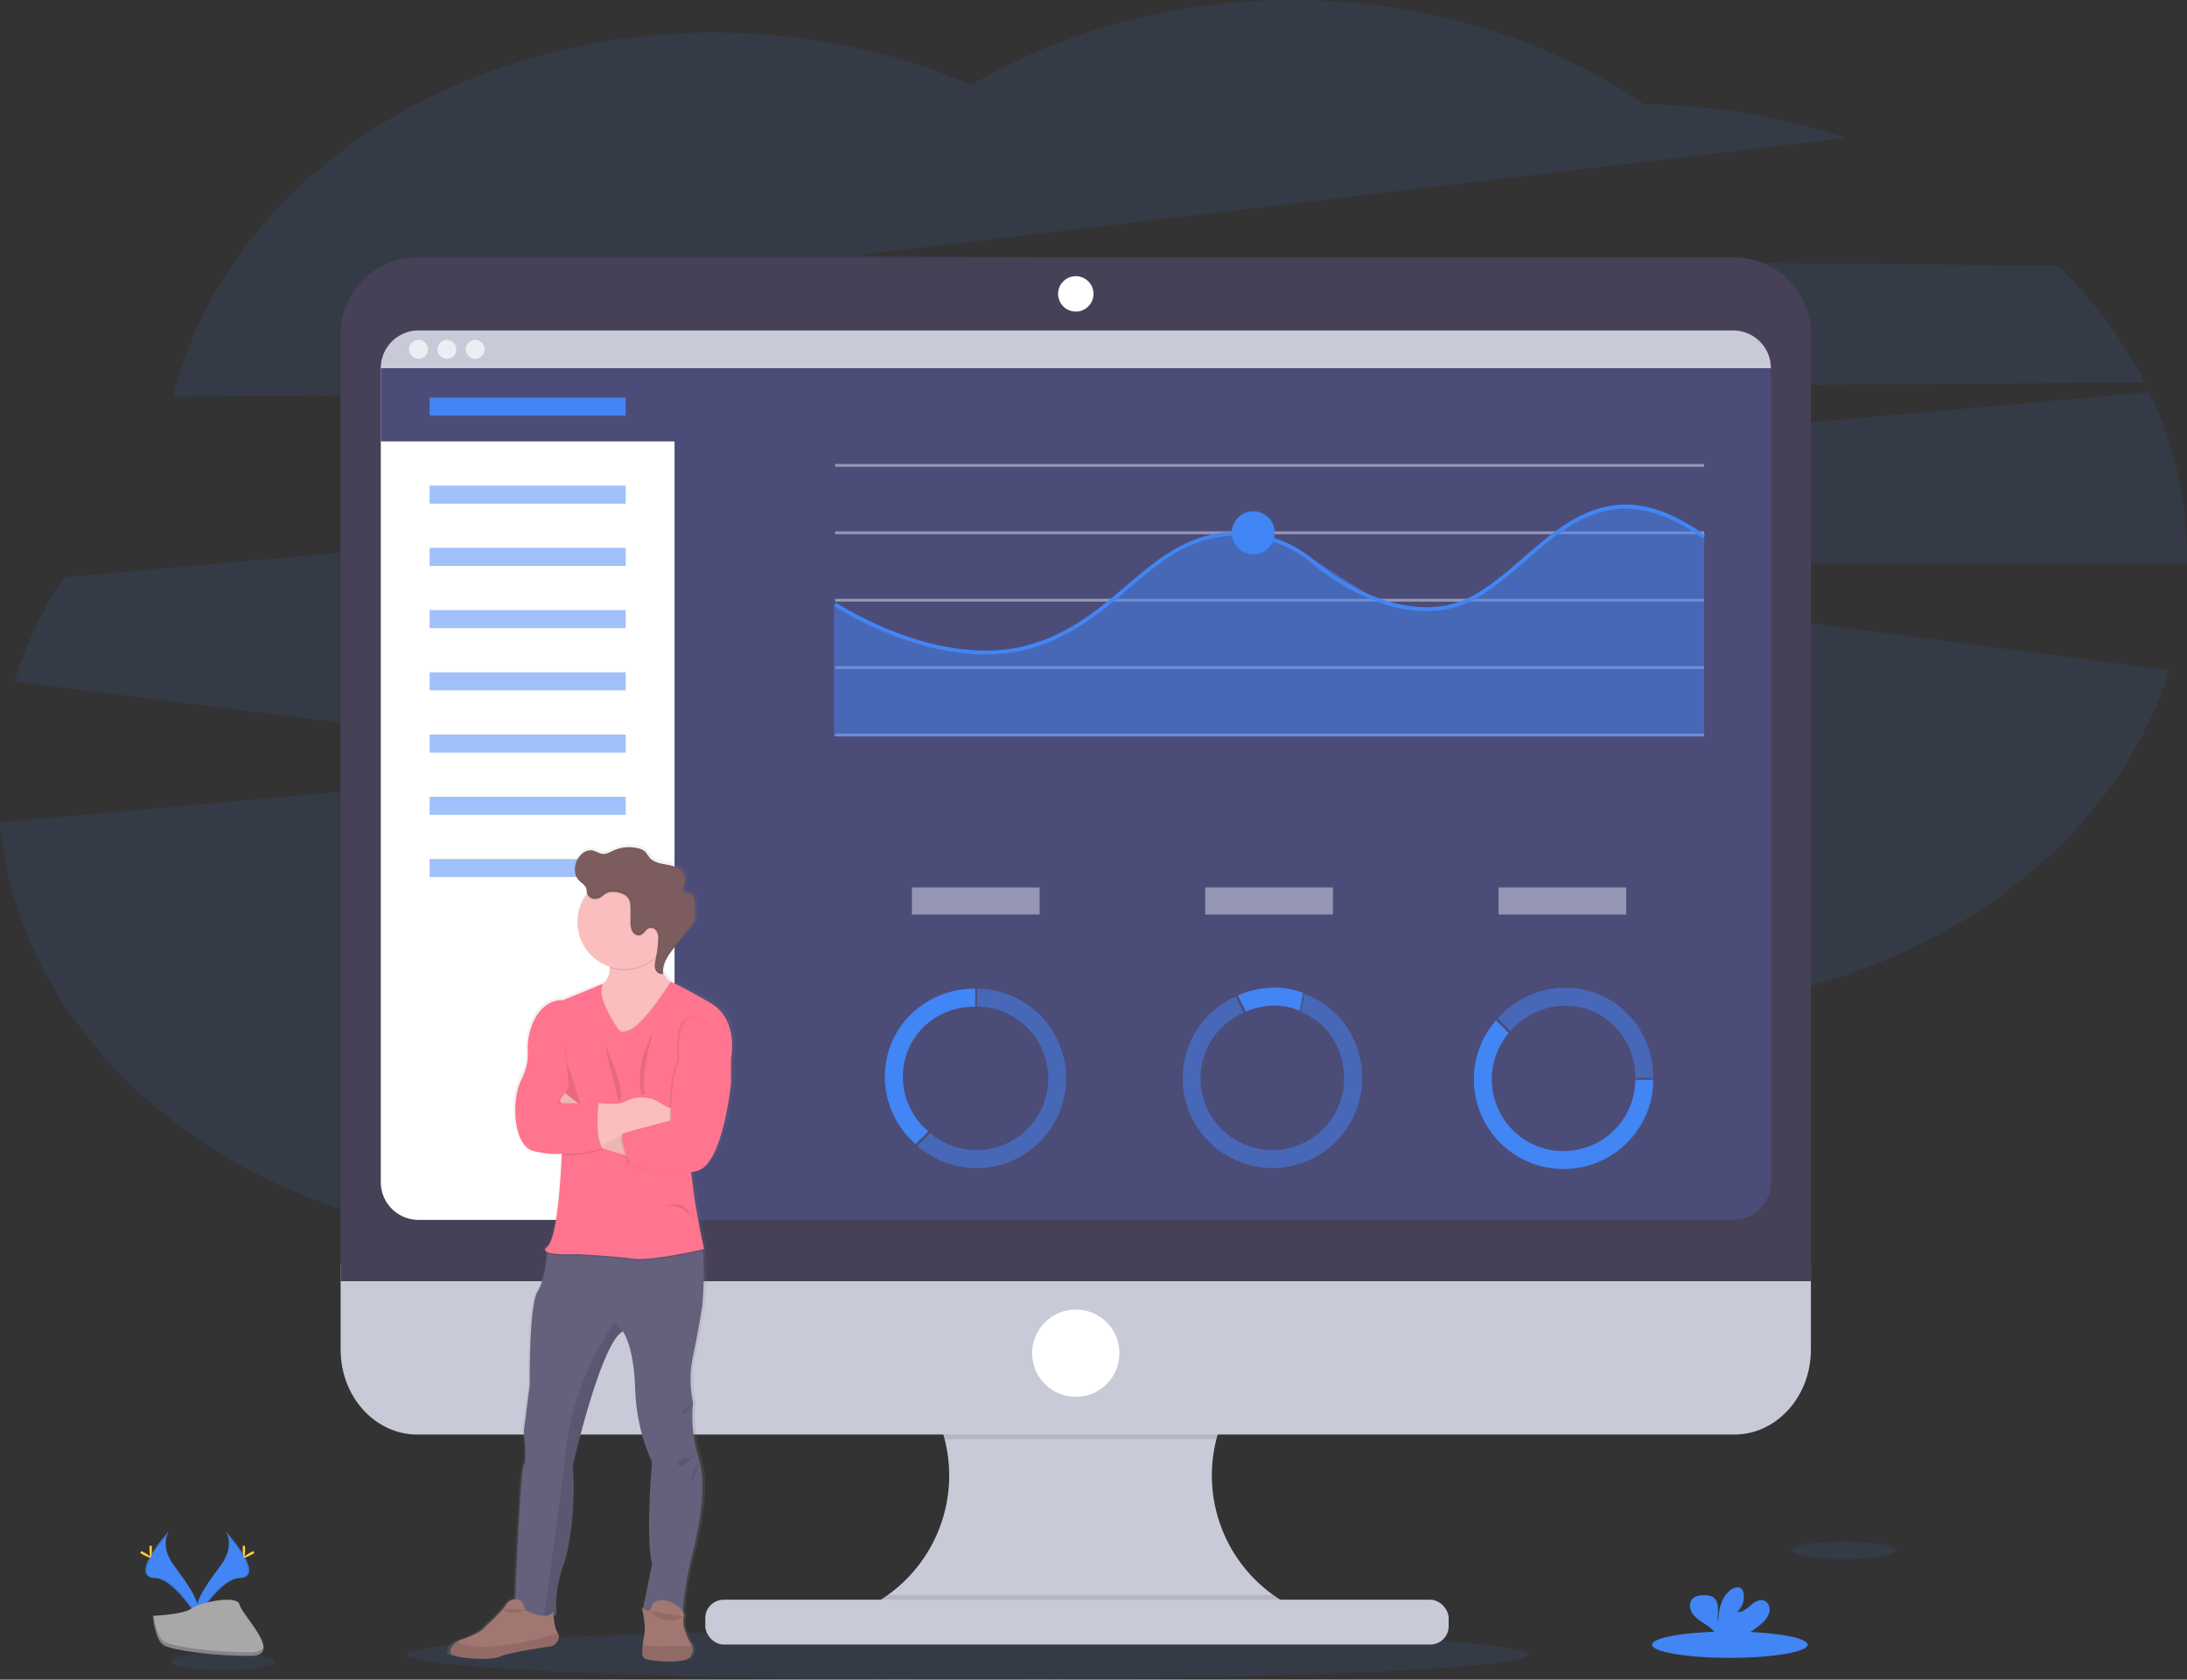 <?xml version="1.0" encoding="UTF-8"?> <svg xmlns="http://www.w3.org/2000/svg" xmlns:xlink="http://www.w3.org/1999/xlink" id="cb7db7bb-371f-430c-ab8e-9f8547f8cfe6" data-name="Layer 1" width="1130" height="868.1" viewBox="0 0 1130 868.1"><rect x="0" y="0" width="1130" height="868.1" fill="#333333" stroke="none"/><defs><linearGradient id="be60935f-ac8f-4117-88a8-c3e19524f342" x1="340.5" y1="874.69" x2="340.5" y2="452.37" gradientUnits="userSpaceOnUse"><stop offset="0" stop-color="gray" stop-opacity="0.25"></stop><stop offset="0.54" stop-color="gray" stop-opacity="0.12"></stop><stop offset="1" stop-color="gray" stop-opacity="0.1"></stop></linearGradient></defs><title>dashboard</title><path d="M1143.14,213.61a231.21,231.21,0,0,0-44.83-60.38l-621.86-5.18,512-60.79A337.39,337.39,0,0,0,884.57,69.84C835.28,36.19,771.93,16,702.83,16c-62,0-119.33,16.29-166.07,43.93-39.72-17.3-85-27.11-133.11-27.11-138.17,0-253.3,80.9-279.13,188.19Z" transform="translate(-35 -15.95)" fill="#4285f4" opacity="0.1"></path><path d="M1165,303.59a197,197,0,0,0-19.38-84.92L67.86,314.31a209.54,209.54,0,0,0-25.25,53.91l333.75,42.06L35,440.94C45.27,562.4,168.43,658.3,318.88,658.3c75.73,0,144.54-24.3,195.53-63.93,51.15,40.38,120.62,65.21,197.17,65.21,113.57,0,211.6-54.67,257.25-133.71,91.58-24.58,162.72-86.28,187.07-163.47L733.83,307.06H1165C1165,305.9,1165,304.75,1165,303.59Z" transform="translate(-35 -15.95)" fill="#4285f4" opacity="0.1"></path><ellipse cx="499.98" cy="855.15" rx="289.98" ry="12.94" fill="#4285f4" opacity="0.1"></ellipse><path d="M707.09,848.34v7.82H475.84v-6.35a76,76,0,0,0,5.23-140.37H705.52a76,76,0,0,0,1.57,138.9Z" transform="translate(-35 -15.95)" fill="#c8cad7"></path><path d="M705.52,709.44a76.11,76.11,0,0,0-42,50.39H523.08a76.13,76.13,0,0,0-42-50.39Z" transform="translate(-35 -15.95)" opacity="0.1"></path><path d="M211,669.6v43.9c0,24.24,17.74,43.89,39.63,43.89H931.05c21.89,0,39.63-19.65,39.63-43.89V669.6Z" transform="translate(-35 -15.95)" fill="#c8cad7"></path><path d="M707.09,848.34v7.82H475.84v-6.35a76,76,0,0,0,17.83-9.5H692.91A76.39,76.39,0,0,0,707.09,848.34Z" transform="translate(-35 -15.95)" opacity="0.1"></path><rect x="364.42" y="826.8" width="384.09" height="23.17" rx="9.5" ry="9.5" fill="#c8cad7"></rect><path d="M970.68,188.57A39.62,39.62,0,0,0,931.05,149H250.66A39.62,39.62,0,0,0,211,188.57V678.14H970.68Z" transform="translate(-35 -15.95)" fill="#474157"></path><path d="M950,206.25V626.92a19.5,19.5,0,0,1-19.51,19.51H251.27a19.5,19.5,0,0,1-19.51-19.51V206.25a19.51,19.51,0,0,1,19.51-19.51H930.44A19.51,19.51,0,0,1,950,206.25Z" transform="translate(-35 -15.95)" fill="#4c4c78"></path><circle cx="555.85" cy="151.89" r="9.15" fill="#fff"></circle><circle cx="555.85" cy="699.38" r="22.56" fill="#fff"></circle><path d="M383.53,196.5V646.43H251.27a19.5,19.5,0,0,1-19.51-19.51V206.25l.71-2.65,1.9-7.1Z" transform="translate(-35 -15.95)" fill="#fff"></path><polygon points="365.5 187.65 365.5 228.15 196.76 228.15 196.76 190.3 197.47 187.65 365.5 187.65" fill="#4c4c78"></polygon><path d="M950,206.25H231.76a19.5,19.5,0,0,1,19.51-19.5H930.44A19.5,19.5,0,0,1,950,206.25Z" transform="translate(-35 -15.95)" fill="#c8cad7"></path><circle cx="216.27" cy="180.55" r="4.88" fill="#ededf4"></circle><circle cx="230.9" cy="180.55" r="4.88" fill="#ededf4"></circle><circle cx="245.53" cy="180.55" r="4.88" fill="#ededf4"></circle><rect x="221.98" y="205.48" width="101.33" height="9.33" fill="#4285f4"></rect><rect x="221.98" y="250.98" width="101.33" height="9.33" fill="#4285f4" opacity="0.5"></rect><rect x="221.98" y="283.15" width="101.33" height="9.33" fill="#4285f4" opacity="0.5"></rect><rect x="221.98" y="315.32" width="101.33" height="9.33" fill="#4285f4" opacity="0.5"></rect><rect x="221.98" y="347.48" width="101.33" height="9.33" fill="#4285f4" opacity="0.5"></rect><rect x="221.98" y="379.65" width="101.33" height="9.33" fill="#4285f4" opacity="0.5"></rect><rect x="221.98" y="411.82" width="101.33" height="9.33" fill="#4285f4" opacity="0.5"></rect><rect x="221.98" y="443.98" width="101.33" height="9.33" fill="#4285f4" opacity="0.5"></rect><rect x="431.49" y="239.79" width="449.01" height="1.5" fill="#dce0ed" opacity="0.5"></rect><rect x="431.49" y="274.62" width="449.01" height="1.5" fill="#dce0ed" opacity="0.5"></rect><rect x="431.49" y="309.46" width="449.01" height="1.5" fill="#dce0ed" opacity="0.5"></rect><rect x="431.49" y="344.29" width="449.01" height="1.5" fill="#dce0ed" opacity="0.5"></rect><rect x="431.49" y="379.12" width="449.01" height="1.5" fill="#dce0ed" opacity="0.5"></rect><polygon points="880.51 380.61 430.94 380.61 430.94 312.11 472.17 332.43 514.84 338.21 552.28 326.92 597.45 291.89 620.17 278.77 636.78 275.57 652.67 276.42 678.81 289.33 714.33 311.96 742.21 315.55 764.32 307.93 811.17 269.55 835.09 261.02 860.12 264.89 880.51 276.66 880.51 380.61" fill="#4285f4" opacity="0.5"></polygon><path d="M544.3,354.18c-40.48,0-77.9-24.76-78.36-25.08l1.11-1.66c.58.39,58.16,38.49,107.09,19.4C592,339.89,604.68,329.06,617,318.6c12.83-10.93,24.95-21.26,41.46-25.74,19-5.13,39.65-.48,55.38,12.44,13.44,11.05,40.22,28.8,68.51,23.49,14.42-2.7,26.58-13.24,39.45-24.39C846.44,283,872,260.91,916.09,292.63l-1.17,1.62c-42.85-30.79-67.76-9.21-91.84,11.66-13.08,11.34-25.44,22-40.39,24.85-29.1,5.45-56.44-12.64-70.15-23.91-15.23-12.52-35.26-17-53.58-12.05-16.09,4.36-28,14.54-40.69,25.32-12.41,10.57-25.25,21.51-43.4,28.59A83.88,83.88,0,0,1,544.3,354.18Z" transform="translate(-35 -15.95)" fill="#4285f4"></path><circle cx="647.55" cy="275.37" r="11.13" fill="#4285f4"></circle><path d="M403.62,533.19c-15.21-8.76-21-10.93-21-10.94l-.31-.22a12.66,12.66,0,0,1-3.84-4.85c0-.35,0-.7,0-1v.1c.25-4.64,3.54-8.85,6.67-12.53q4-4.71,8-9.41A9.19,9.19,0,0,0,395.2,491a7.49,7.49,0,0,0,.22-2c0-.28,0-.55,0-.82,0-2.34-.11-4.68-.19-7-.08-2.05-.6-4.62-2.65-5-1.06-.22-2.46.16-3-.75a1.68,1.68,0,0,1-.14-1.21s0,.06,0,.09a.52.52,0,0,1,0-.11,27.65,27.65,0,0,0,.76-4.81,6.9,6.9,0,0,0-.33-2.43c-1.19-3.39-5.26-4.78-8.86-5.42s-7.64-1.19-9.9-4a32.74,32.74,0,0,0-2-2.71,7.88,7.88,0,0,0-3.69-1.82,20.72,20.72,0,0,0-13.38,1.17c-1.74.78-3.49,1.82-5.4,1.71s-3.68-1.5-5.64-1.83c-3.16-.54-6.19,1.79-7.75,4.54a11,11,0,0,0-1.43,5.35c0,.1,0,.21,0,.31h0a7.86,7.86,0,0,0,2.06,5.46c1.36,1.42,3.39,2.39,4,4.25.23.76.18,1.58.38,2.34,0,.1.06.19.09.29l-.11.13a23.77,23.77,0,0,0-5,14.62,24.26,24.26,0,0,0,17,23c0,.23,0,.47,0,.72a10.34,10.34,0,0,1-3.3,8.05l-21.58,8.66s-13-1.54-17.68,17.45a32.16,32.16,0,0,0-.8,9.63c.17,2.87-.23,7.91-3.56,14.43-5.33,10.44-4.12,34.39,6.78,36.76,10.29,2.24,14.32,1.31,14.74,1.2l0,.42c-.17,4.5-1.8,43.26-7.73,48-1.65,1.29-1.34,2.17,0,2.76,0,0,0,.25,0,.7-.18,2.84-1.1,13.63-5.07,19.78C307.48,690,308,731,308,731l-3.14,24.19s1.93,14.94,0,17.55c-1.73,2.33-4,57.61-4.52,69.59h-.2a5.83,5.83,0,0,0-4.66,2.84C292.9,849.31,284,856.94,284,856.94c-1.93,2.75-9.09,5.38-12.87,6.62a8.25,8.25,0,0,0-1.46.63,7.68,7.68,0,0,0-3.25,3.42,3.66,3.66,0,0,0-.34,2.85c1,2.37,21.07,4,26.15,1.66,4-1.86,19.84-4.32,26.42-5.28a5.42,5.42,0,0,0,4.7-4.7,3.1,3.1,0,0,0-.6-2.35h0c-1.26-1.56-1.91-5.82-2.2-8.6a5.85,5.85,0,0,0,1.48-.88,63.09,63.09,0,0,1,3.63-25.38c4.84-12.8,6.3-36.52,5.09-51.94,0,0,14.77-63.57,26.4-69.5h0c.18.22,5.82,7.46,6.54,29.88.72,22.77,8.95,37.71,8.95,37.71s-3.63,38.66,0,53.13L367.87,847a7.39,7.39,0,0,1-.57-.52s.14.64.34,1.65l-.1.48.2.05c.54,2.85,1.34,7.82,1,10.74-.19,1.67-.65,3.94-1,6.18-.5,3.51-.64,6.92,1.21,7.66,3,1.22,20.83,2.89,23.86-1a5.61,5.61,0,0,0,.88-5.86,6,6,0,0,0-.88-1.49s-4.73-7.73-3.39-13.18a4,4,0,0,0-.57-3.12A161.08,161.08,0,0,1,393,823c3-11.41,9.42-36.43,4.72-52.89h0c-.18-.64-.38-1.28-.6-1.9a71,71,0,0,1-2.67-27.75,56.41,56.41,0,0,1,0-24.19C397.33,703,399.36,690,399.36,690s1.6-17.55.2-28.31l-.09-.69.76-.17s-4.11-18.26-5.57-29.88c-.34-2.75-.79-6.22-1.28-9.93a26.22,26.22,0,0,0,3.95-1c13.08-4.51,17.19-45.31,17.19-45.31V561.77S418.88,542,403.62,533.19Zm-97.43,315-.64-.34h0Z" transform="translate(-35 -15.95)" fill="url(#be60935f-ac8f-4117-88a8-c3e19524f342)"></path><path d="M395.73,768.6c5.67,16.31-1,42.78-4,54.6a165.7,165.7,0,0,0-4,26,55,55,0,0,1-20.8-.48l5-24.34c-3.54-14.42,0-52.95,0-52.95s-8-14.9-8.74-37.59c-.7-22.33-6.2-29.55-6.38-29.78h0C345.38,710,331,773.33,331,773.33c1.18,15.36-.24,39-5,51.77a64.05,64.05,0,0,0-3.55,25.29c-1.65,1.39-3.95,1.63-6.43,1.23-6.75-1.09-14.84-6.91-14.84-6.91s2.6-69,4.49-71.62,0-17.49,0-17.49l3.07-24.11s-.47-40.89,4-48c3.88-6.13,4.77-16.89,4.95-19.71,0-.45,0-.7,0-.7l6.84-8.19s66.19-5,71.15,0c1.22,1.22,2,4,2.42,7.48,1.36,10.72-.2,28.21-.2,28.21s-2,13-4.82,26.23a57.4,57.4,0,0,0,0,24.11A72,72,0,0,0,395.73,768.6Z" transform="translate(-35 -15.95)" fill="#65617d"></path><path d="M391.59,872.25c-2.95,3.9-20.32,2.25-23.28,1-1.81-.75-1.67-4.14-1.18-7.64.31-2.23.76-4.5.94-6.15.48-4.26-1.41-12.89-1.41-12.89s3.9,4.14,4.84,0a4.5,4.5,0,0,1,3.37-3.2,8.84,8.84,0,0,1,6.14.38c3.07,1.33,8.19,4.17,7.27,8-1.3,5.43,3.31,13.13,3.31,13.13a5.93,5.93,0,0,1,.86,1.49A5.67,5.67,0,0,1,391.59,872.25Z" transform="translate(-35 -15.95)" fill="#a27772"></path><path d="M391.59,872.25c-2.95,3.9-20.32,2.25-23.28,1-1.81-.75-1.67-4.14-1.18-7.64,1.86.87,5,1.6,10.32,1.11a28.9,28.9,0,0,1,3.72-.12,85.06,85.06,0,0,0,11.28-.22A5.67,5.67,0,0,1,391.59,872.25Z" transform="translate(-35 -15.95)" opacity="0.1"></path><path d="M331,773.33c1.18,15.36-.24,39-5,51.77a64.05,64.05,0,0,0-3.55,25.29c-1.65,1.39-3.95,1.63-6.43,1.23,1.43-10,7.5-52.93,11.4-86.86,4.43-38.65,25.17-65.24,25.17-65.24l4.14,4.55C345.38,710,331,773.33,331,773.33Z" transform="translate(-35 -15.95)" opacity="0.1"></path><path d="M384.5,524.9l-2.89,14.18-14.13,23.76-17.43-7.45s-23.7-24.82-8.81-28.36a13.13,13.13,0,0,0,4.95-2.2c2.92-2.21,3.84-5.41,3.86-8.55a26.29,26.29,0,0,0-2.42-10.17l30.49-9.57a48.52,48.52,0,0,0-2.19,12.35c-.23,8.3,2.85,12.4,5.38,14.35A9.06,9.06,0,0,0,384.5,524.9Z" transform="translate(-35 -15.95)" fill="#fbbebe"></path><path d="M378.12,496.54a48.52,48.52,0,0,0-2.19,12.35,24.1,24.1,0,0,1-25.88,7.39,26.29,26.29,0,0,0-2.42-10.17Z" transform="translate(-35 -15.95)" opacity="0.1"></path><path d="M381.61,492.64a24.11,24.11,0,1,1-24.11-24.11A24.05,24.05,0,0,1,381.61,492.64Z" transform="translate(-35 -15.95)" fill="#fbbebe"></path><path d="M384.5,524.9l-2.89,14.18-14.13,23.76-17.43-7.45s-23.7-24.82-8.81-28.36a13.13,13.13,0,0,0,4.95-2.2c-2.69,7.39,8.41,22.76,8.41,22.76,1.29,1.9,4.26.71,4.26.71,7.14-1.08,20.31-21.64,22.45-25.06A9.06,9.06,0,0,0,384.5,524.9Z" transform="translate(-35 -15.95)" opacity="0.1"></path><path d="M398.15,662.39c-4.2,1-27.42,6.09-36.22,4.81-9.69-1.42-28.54-2.36-28.54-2.36s-12,.64-15.68-1c0-.45,0-.7,0-.7l6.84-8.19s66.19-5,71.15,0C397,656.13,397.7,658.9,398.15,662.39Z" transform="translate(-35 -15.95)" opacity="0.1"></path><path d="M354.6,548.3s-12.47-17.27-7.77-24l-21.07,8.64s-12.68-1.54-17.25,17.38a33,33,0,0,0-.79,9.61c.17,2.85-.22,7.87-3.47,14.37-5.2,10.4-4,34.28,6.62,36.64s14.42,1.18,14.42,1.18-1.42,43.26-7.56,48.22,15.67,3.78,15.67,3.78,18.84,1,28.53,2.37,36.87-5,36.87-5-4-18.2-5.44-29.78-4.72-36.24-4.72-36.24l24.11-32.66s4.25-19.74-10.64-28.48-20.5-10.9-20.5-10.9-15,24.37-22.76,25.55C358.85,549,355.89,550.2,354.6,548.3Z" transform="translate(-35 -15.95)" fill="#ff748e"></path><path d="M326.94,555.16s-.23,7.8,1.19,10.87,6.61,20.09,6.61,20.09H322.93s6.38-6.85,5.91-10.16S326.94,555.16,326.94,555.16Z" transform="translate(-35 -15.95)" opacity="0.1"></path><path d="M361.93,614s-26.1-6.38-28.53-11.81-9.14-17.61-9.14-17.61l2.75-3.71,12.7,10s15.13,12,22.22,13.24S361.93,614,361.93,614Z" transform="translate(-35 -15.95)" fill="#fbbebe"></path><path d="M361.93,614s-26.1-6.38-28.53-11.81-9.14-17.61-9.14-17.61l2.75-3.71,12.7,10s15.13,12,22.22,13.24S361.93,614,361.93,614Z" transform="translate(-35 -15.95)" opacity="0.05"></path><path d="M384.5,583.29v14.16h-2.28a66.24,66.24,0,0,0-32.14,8.32l-4.26,2.36-1.15.64-7.33-16.5,6.86-6.15.35,0c1.68.16,8.93.76,12-.27s6.55-4.14,15.14-1.94c4.24,1.08,7.85,5.83,12,4.35Z" transform="translate(-35 -15.95)" fill="#fbbebe"></path><path d="M407.31,557.52l4.73,5.32v12.88s-4,40.66-16.78,45.15-35.55-2.6-35.55-2.6-5.89-15.6-3.14-16.55,24.34-6.64,24.34-6.64-.31-23.85,4.42-30.94c0,0-3.07-22.22,7.56-22.69S407.31,557.52,407.31,557.52Z" transform="translate(-35 -15.95)" opacity="0.1"></path><path d="M408,557.52l4.73,5.32v12.88s-4,40.66-16.79,45.15-35.54-2.6-35.54-2.6-5.89-15.6-3.14-16.55,24.33-6.64,24.33-6.64-.3-23.85,4.43-30.94c0,0-3.08-22.22,7.56-22.69S408,557.52,408,557.52Z" transform="translate(-35 -15.95)" fill="#ff748e"></path><path d="M375,502.88a9.31,9.31,0,0,0-.54-4.6,3.53,3.53,0,0,0-3.74-2.16c-2,.47-2.9,3.1-4.88,3.73-1.67.53-3.5-.65-4.3-2.21a11.3,11.3,0,0,1-.82-5.14c0-2,0-3.95,0-5.93,0-2.15-.07-4.47-1.4-6.16-1.65-2.1-5.52-3-8.1-2.93a6.87,6.87,0,0,0-4.63,1.86,6,6,0,0,1-4.87,1.74,4.21,4.21,0,0,1-3.39-2.94.24.24,0,0,1,0-.08,24.11,24.11,0,1,1,35.86,32A66.79,66.79,0,0,0,375,502.88Z" transform="translate(-35 -15.95)" opacity="0.1"></path><path d="M341.71,480.37a4.24,4.24,0,0,1-3.4-2.94c-.19-.76-.14-1.58-.37-2.33-.55-1.86-2.53-2.83-3.86-4.24-2.66-2.82-2.49-7.47-.61-10.87,1.53-2.74,4.48-5.05,7.57-4.52,1.91.34,3.56,1.7,5.5,1.82s3.57-.92,5.27-1.7a19.84,19.84,0,0,1,13.06-1.16,7.56,7.56,0,0,1,3.6,1.81,30.59,30.59,0,0,1,1.92,2.7c2.2,2.81,6.15,3.36,9.66,4s7.49,2,8.64,5.41c.77,2.24,0,4.67-.41,7a2,2,0,0,0,.09,1.45c.55.91,1.92.53,3,.74,2,.42,2.5,3,2.57,5q.14,3.48.19,7a9,9,0,0,1-.2,2.59,9.17,9.17,0,0,1-2,3.25l-7.81,9.38c-3.46,4.16-7.13,9-6.44,14.37-1.64.73-3.58-.68-4.12-2.4s-.11-3.56.26-5.32a65.36,65.36,0,0,0,1.23-9.23,9.34,9.34,0,0,0-.54-4.61,3.54,3.54,0,0,0-3.75-2.16c-2,.47-2.89,3.1-4.87,3.73-1.67.54-3.5-.65-4.3-2.21a11.43,11.43,0,0,1-.82-5.14v-5.93c0-2.15-.07-4.47-1.4-6.16-1.64-2.1-5.52-3-8.1-2.93a6.87,6.87,0,0,0-4.63,1.86A6,6,0,0,1,341.71,480.37Z" transform="translate(-35 -15.95)" fill="#7c5c5c"></path><path d="M347.15,554.57l7.41,30.4S360.39,584.94,347.15,554.57Z" transform="translate(-35 -15.95)" opacity="0.1"></path><path d="M372.45,549.48s-9.7,15.88-5.91,32.29l1.8.13S365.12,574.3,372.45,549.48Z" transform="translate(-35 -15.95)" opacity="0.1"></path><path d="M378.59,639.31s11.9-3.94,12.77,5.2C391.36,644.51,389.11,638.24,378.59,639.31Z" transform="translate(-35 -15.95)" opacity="0.1"></path><path d="M344.2,586.83s-2.36,16.55,1.89,23.17a51.94,51.94,0,0,1-20.8,2.83l-1.42-26Z" transform="translate(-35 -15.95)" opacity="0.1"></path><path d="M345.82,608.13l-1.15.64-7.33-16.5,6.86-6.15h.35v0C344.44,586.92,342.53,601.13,345.82,608.13Z" transform="translate(-35 -15.95)" opacity="0.1"></path><path d="M344.2,586.12s-2.36,16.55,1.89,23.17a51.94,51.94,0,0,1-20.8,2.83l-8.27-26Z" transform="translate(-35 -15.95)" fill="#ff748e"></path><path d="M323.75,862.19a5.34,5.34,0,0,1-4.59,4.68c-6.41,1-21.88,3.4-25.78,5.26-5,2.37-24.58.71-25.53-1.65a3.75,3.75,0,0,1,.34-2.85,7.79,7.79,0,0,1,4.59-4c3.7-1.24,10.68-3.85,12.56-6.59,0,0,8.7-7.62,11.18-11.73a5.66,5.66,0,0,1,4.55-2.83c2.07-.1,4.37.95,5.32,5.48,0,0,11.34,6.47,14.41.8,0,0,.47,8.71,2.35,11.1h0A3.13,3.13,0,0,1,323.75,862.19Z" transform="translate(-35 -15.95)" fill="#a27772"></path><path d="M323.75,862.19a5.34,5.34,0,0,1-4.59,4.68c-6.41,1-21.88,3.4-25.78,5.26-5,2.37-24.58.71-25.53-1.65a3.75,3.75,0,0,1,.34-2.85,7.57,7.57,0,0,1,3.17-3.4c3.2,2.12,10.3,4.2,25.92,1.76,14.9-2.33,22.27-4.61,25.87-6.16h0A3.13,3.13,0,0,1,323.75,862.19Z" transform="translate(-35 -15.95)" opacity="0.1"></path><g opacity="0.1"><path d="M388.25,475.67a.5.5,0,0,0,0-.12,21.55,21.55,0,0,0,.73-5.36,33.89,33.89,0,0,1-.73,4.3A2.62,2.62,0,0,0,388.25,475.67Z" transform="translate(-35 -15.95)"></path><path d="M374.46,497.79a7,7,0,0,1,.58,2.7,8.11,8.11,0,0,0-.58-3.76,3.55,3.55,0,0,0-3.75-2.17c-2,.47-2.89,3.11-4.87,3.74-1.67.53-3.5-.66-4.3-2.22a11.17,11.17,0,0,1-.82-5.14c0-2,0-3.95,0-5.92,0-2.15-.07-4.47-1.4-6.16-1.65-2.11-5.52-3-8.11-2.94a6.83,6.83,0,0,0-4.62,1.87,6,6,0,0,1-4.87,1.73,4.19,4.19,0,0,1-3.4-2.94c-.2-.76-.14-1.57-.37-2.33-.55-1.86-2.53-2.82-3.86-4.23a7.78,7.78,0,0,1-2-5,8.09,8.09,0,0,0,2,6.06c1.33,1.41,3.31,2.38,3.86,4.24.23.75.17,1.57.37,2.33a4.23,4.23,0,0,0,3.4,2.94,6,6,0,0,0,4.87-1.74A6.93,6.93,0,0,1,351.2,477c2.59-.08,6.46.84,8.11,2.94,1.33,1.69,1.39,4,1.4,6.16,0,2,0,3.95,0,5.92a11.19,11.19,0,0,0,.82,5.15c.8,1.56,2.63,2.74,4.3,2.21,2-.63,2.85-3.26,4.87-3.74A3.57,3.57,0,0,1,374.46,497.79Z" transform="translate(-35 -15.95)"></path><path d="M393.89,491.28a9.3,9.3,0,0,1-2,3.26q-3.92,4.68-7.81,9.37c-3.28,3.95-6.76,8.52-6.51,13.56.24-4.62,3.46-8.82,6.51-12.49l7.81-9.38a9.26,9.26,0,0,0,2-3.25,9,9,0,0,0,.2-2.6A6.48,6.48,0,0,1,393.89,491.28Z" transform="translate(-35 -15.95)"></path><path d="M373.51,515.89a5.58,5.58,0,0,1-.24-1.27,6.33,6.33,0,0,0,.24,2.33c.53,1.72,2.48,3.13,4.12,2.4,0-.35-.07-.7-.08-1C375.93,519,374,517.57,373.51,515.89Z" transform="translate(-35 -15.95)"></path></g><path d="M295,847.42s2.47,4.34,11.43.51" transform="translate(-35 -15.95)" opacity="0.1"></path><path d="M370.65,848.46s7.73,9.09,17.46,3" transform="translate(-35 -15.95)" opacity="0.1"></path><path d="M393.13,740.94s-5.46,3.41-5.64,5.36,2.82-1.42,2.82-1.42Z" transform="translate(-35 -15.95)" opacity="0.1"></path><path d="M395.28,767.08a11.33,11.33,0,0,1-6.72,2.62c-4.08.18-3.74,5.5-1.07,3.9S395.28,767.08,395.28,767.08Z" transform="translate(-35 -15.95)" opacity="0.1"></path><path d="M396.32,770.49s-2.62,12.86-4.75,10.38" transform="translate(-35 -15.95)" opacity="0.1"></path><g opacity="0.5"><rect x="471.17" y="458.65" width="66" height="14" fill="#dce0ed"></rect><rect x="622.72" y="458.65" width="66" height="14" fill="#dce0ed"></rect><rect x="774.27" y="458.65" width="66" height="14" fill="#dce0ed"></rect></g><ellipse cx="952.73" cy="801.29" rx="26.93" ry="4.55" fill="#4285f4" opacity="0.1"></ellipse><ellipse cx="115.22" cy="858.74" rx="26.93" ry="4.55" fill="#4285f4" opacity="0.1"></ellipse><ellipse cx="893.79" cy="850.05" rx="40.21" ry="6.8" fill="#4285f4"></ellipse><path d="M945.41,854.89a11.64,11.64,0,0,0,3.83-5.79c.5-2.3-.48-5.05-2.67-5.89-2.46-.94-5.09.76-7.09,2.49s-4.27,3.68-6.88,3.32a10.5,10.5,0,0,0,3.24-9.81,4.08,4.08,0,0,0-.9-2c-1.37-1.46-3.84-.84-5.48.31-5.2,3.66-6.65,10.72-6.68,17.08-.52-2.29-.08-4.68-.09-7s-.66-5-2.64-6.23a8,8,0,0,0-4-.94c-2.34-.09-4.95.14-6.54,1.85-2,2.13-1.47,5.69.25,8s4.36,3.8,6.77,5.42a15.13,15.13,0,0,1,4.84,4.61,4.81,4.81,0,0,1,.35.83h14.66A41.11,41.11,0,0,0,945.41,854.89Z" transform="translate(-35 -15.95)" fill="#4285f4"></path><path d="M151.45,807.19s5.5,7.19-2.53,18-14.65,20-12,26.77c0,0,12.12-20.15,22-20.43S162.3,819.31,151.45,807.19Z" transform="translate(-35 -15.95)" fill="#4285f4"></path><path d="M151.45,807.19a9,9,0,0,1,1.13,2.26c9.62,11.3,14.74,21.85,5.49,22.11-8.61.25-18.94,15.65-21.42,19.54a9.24,9.24,0,0,0,.29.89s12.12-20.15,22-20.43S162.3,819.31,151.45,807.19Z" transform="translate(-35 -15.95)" opacity="0.1"></path><path d="M161.66,816.35c0,2.53-.28,4.58-.63,4.58s-.63-2-.63-4.58.35-1.34.7-1.34S161.66,813.82,161.66,816.35Z" transform="translate(-35 -15.95)" fill="#ffd037"></path><path d="M165.17,819.37c-2.22,1.21-4.16,1.94-4.32,1.63s1.49-1.54,3.71-2.75,1.35-.33,1.51,0S167.39,818.16,165.17,819.37Z" transform="translate(-35 -15.95)" fill="#ffd037"></path><path d="M122.44,807.19s-5.5,7.19,2.53,18,14.65,20,12,26.77c0,0-12.11-20.15-22-20.43S111.59,819.31,122.44,807.19Z" transform="translate(-35 -15.95)" fill="#4285f4"></path><path d="M122.44,807.19a9,9,0,0,0-1.13,2.26c-9.62,11.3-14.74,21.85-5.49,22.11,8.61.25,18.94,15.65,21.42,19.54a7.16,7.16,0,0,1-.3.89s-12.11-20.15-22-20.43S111.59,819.31,122.44,807.19Z" transform="translate(-35 -15.95)" opacity="0.1"></path><path d="M112.22,816.35c0,2.53.29,4.58.64,4.58s.63-2,.63-4.58-.35-1.34-.7-1.34S112.22,813.82,112.22,816.35Z" transform="translate(-35 -15.95)" fill="#ffd037"></path><path d="M108.72,819.37c2.22,1.21,4.15,1.94,4.32,1.63s-1.49-1.54-3.71-2.75-1.35-.33-1.52,0S106.5,818.16,108.72,819.37Z" transform="translate(-35 -15.95)" fill="#ffd037"></path><path d="M114,851.05s15.36-.48,20-3.77,23.63-7.24,24.78-1.95,23.08,26.29,5.74,26.43-40.29-2.7-44.91-5.51S114,851.05,114,851.05Z" transform="translate(-35 -15.95)" fill="#a8a8a8"></path><path d="M164.79,869.92c-17.34.14-40.3-2.7-44.92-5.51-3.51-2.15-4.92-9.84-5.38-13.38l-.52,0s1,12.38,5.6,15.2,27.57,5.65,44.91,5.51c5,0,6.73-1.82,6.64-4.46C170.42,868.9,168.51,869.89,164.79,869.92Z" transform="translate(-35 -15.95)" opacity="0.2"></path><path d="M501.5,572.37c0-20.44,16.63-36.14,37.08-36.14h.29v-9.3h-.29c-25.58,0-46.38,19.87-46.38,45.44a46.26,46.26,0,0,0,15.89,34.9l6.59-6.59A37,37,0,0,1,501.5,572.37Z" transform="translate(-35 -15.95)" fill="#4285f4"></path><path d="M539.8,526.94v9.3a37.07,37.07,0,1,1-24.19,65.37L509,608.2a46.36,46.36,0,1,0,30.78-81.26Z" transform="translate(-35 -15.95)" fill="#4285f4" opacity="0.5"></path><path d="M843.8,535.76c20.44,0,36.14,16.63,36.14,37.08,0,.09,0,.19,0,.29h9.3c0-.1,0-.2,0-.29,0-25.57-19.87-46.38-45.44-46.38a46.24,46.24,0,0,0-34.9,15.89l6.59,6.59A37,37,0,0,1,843.8,535.76Z" transform="translate(-35 -15.95)" fill="#4285f4" opacity="0.5"></path><path d="M889.23,574.06h-9.3a37.07,37.07,0,1,1-65.37-24.19L808,543.28a46.36,46.36,0,1,0,81.26,30.78Z" transform="translate(-35 -15.95)" fill="#4285f4"></path><path d="M709,529.66l-1.85,9.26c13.61,5.49,22.31,18.83,22.31,34.38a37.07,37.07,0,1,1-51.93-33.95L673.41,531A46.36,46.36,0,1,0,738.8,573.3C738.8,553.23,726.92,536.11,709,529.66Z" transform="translate(-35 -15.95)" fill="#4285f4" opacity="0.5"></path><path d="M693.59,535.69a32.38,32.38,0,0,1,12.91,2.68l1.85-9.25a40.9,40.9,0,0,0-14.76-2.73,46.17,46.17,0,0,0-19,4.09l4.16,8.33A36.69,36.69,0,0,1,693.59,535.69Z" transform="translate(-35 -15.95)" fill="#4285f4"></path></svg> 